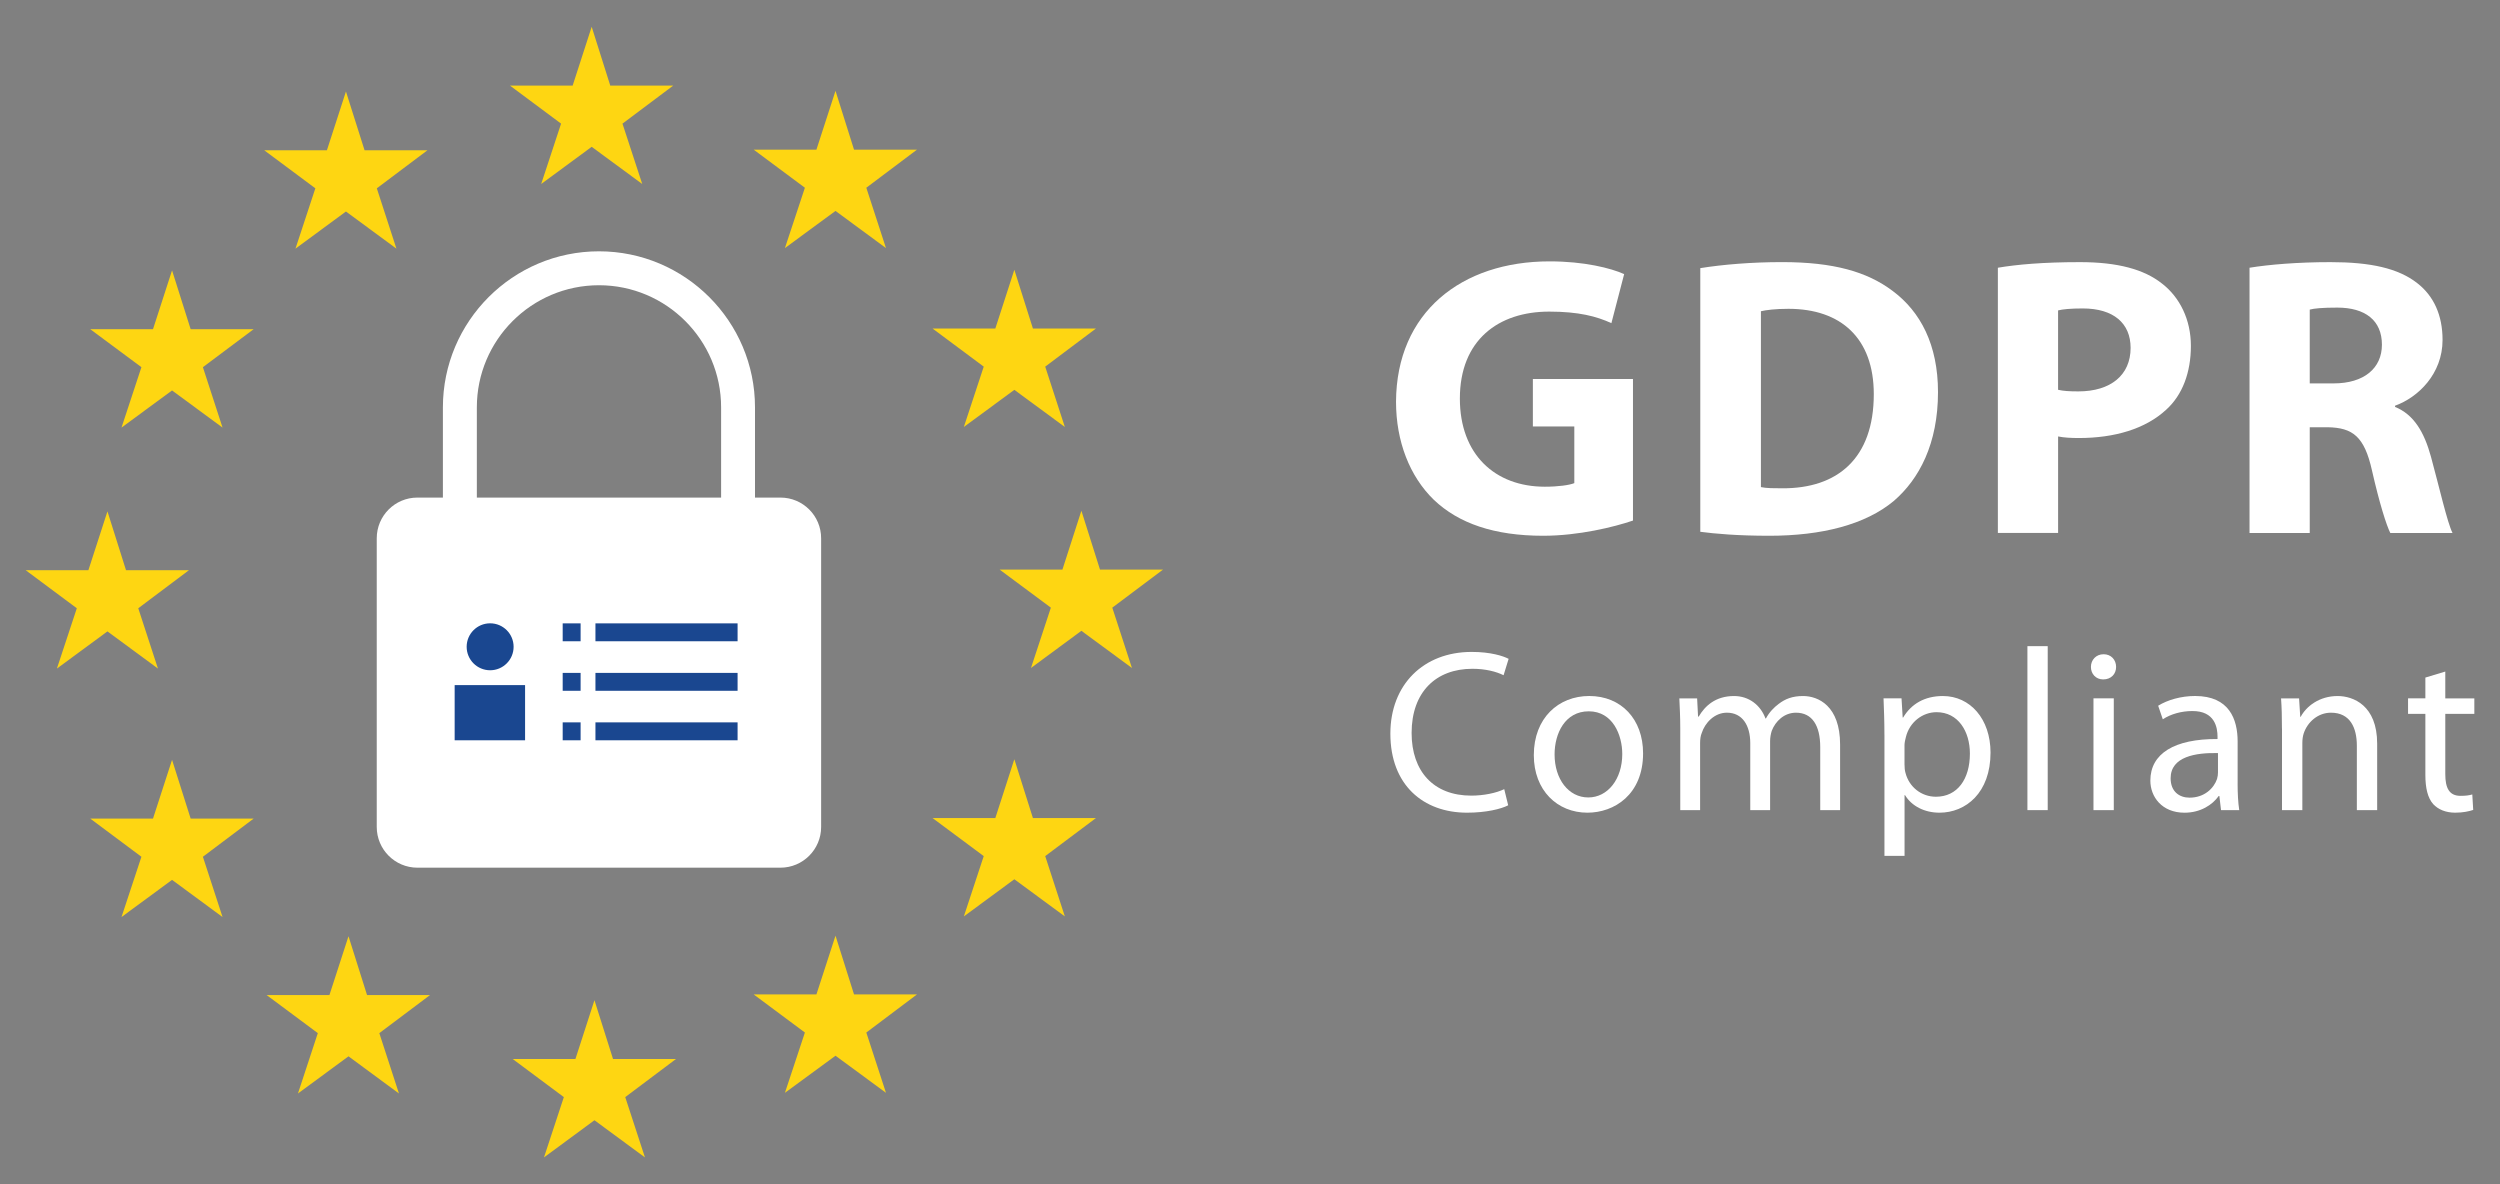 <?xml version="1.0" encoding="utf-8"?>
<!-- Generator: Adobe Illustrator 14.0.0, SVG Export Plug-In . SVG Version: 6.00 Build 43363)  -->
<!DOCTYPE svg PUBLIC "-//W3C//DTD SVG 1.1//EN" "http://www.w3.org/Graphics/SVG/1.1/DTD/svg11.dtd">
<svg version="1.1" id="Layer_1" xmlns="http://www.w3.org/2000/svg" xmlns:xlink="http://www.w3.org/1999/xlink" x="0px" y="0px"
	 width="95px" height="45px" viewBox="0 0 95 45" enable-background="new 0 0 95 45" xml:space="preserve">
<rect x="0" y="0" width="95" height="45" fill="#808080" stroke="none"/>
<g>
	<path fill="#FFFFFF" d="M29.657,18.908H28.69v-3.429c0-3.269-2.66-5.929-5.93-5.929s-5.93,2.66-5.93,5.929v3.429h-0.969
		c-0.853,0-1.545,0.692-1.545,1.547v10.969c0,0.854,0.692,1.548,1.545,1.548h13.795c0.854,0,1.547-0.693,1.547-1.548V20.455
		C31.204,19.601,30.512,18.908,29.657,18.908z M18.12,15.479c0-2.558,2.081-4.64,4.641-4.64c2.559,0,4.641,2.082,4.641,4.64v3.429
		H18.12V15.479z"/>
	<g>
		<g>
			<path fill="#FED612" d="M22.438,22.927"/>
			<polyline fill="#FED612" points="23.19,3.252 25.583,3.252 23.654,4.698 24.405,6.992 22.484,5.579 20.565,6.992 21.321,4.698 
				19.378,3.252 21.761,3.252 22.484,1.018 23.19,3.252 			"/>
			<polyline fill="#FED612" points="23.295,40.242 25.688,40.242 23.759,41.69 24.508,43.982 22.589,42.569 20.671,43.982 
				21.426,41.69 19.482,40.242 21.866,40.242 22.589,38.008 23.295,40.242 			"/>
			<polyline fill="#FED612" points="32.453,37.788 34.845,37.788 32.92,39.236 33.667,41.527 31.749,40.117 29.827,41.527 
				30.586,39.236 28.64,37.788 31.024,37.788 31.749,35.556 32.453,37.788 			"/>
			<polyline fill="#FED612" points="32.453,5.687 34.845,5.687 32.92,7.134 33.667,9.427 31.749,8.015 29.827,9.427 30.586,7.134 
				28.64,5.687 31.024,5.687 31.749,3.452 32.453,5.687 			"/>
			<polyline fill="#FED612" points="39.251,12.485 41.645,12.485 39.718,13.932 40.464,16.225 38.545,14.814 36.626,16.225 
				37.382,13.932 35.438,12.485 37.822,12.485 38.545,10.252 39.251,12.485 			"/>
			<polyline fill="#FED612" points="39.251,31.087 41.645,31.087 39.718,32.532 40.464,34.824 38.545,33.412 36.626,34.824 
				37.382,32.532 35.438,31.087 37.822,31.087 38.545,28.851 39.251,31.087 			"/>
			<polyline fill="#FED612" points="41.8,21.645 44.194,21.645 42.267,23.091 43.014,25.384 41.093,23.971 39.177,25.384 
				39.933,23.091 37.986,21.645 40.372,21.645 41.093,19.408 41.8,21.645 			"/>
			<polyline fill="#FED612" points="13.853,5.709 16.245,5.709 14.319,7.156 15.064,9.449 13.146,8.037 11.228,9.449 11.983,7.156 
				10.039,5.709 12.423,5.709 13.146,3.477 13.853,5.709 			"/>
			<polyline fill="#FED612" points="7.245,12.51 9.638,12.51 7.71,13.953 8.457,16.249 6.538,14.837 4.617,16.249 5.374,13.953 
				3.43,12.51 5.814,12.51 6.538,10.274 7.245,12.51 			"/>
			<polyline fill="#FED612" points="4.788,21.667 7.181,21.667 5.254,23.114 6.002,25.406 4.083,23.993 2.162,25.406 2.919,23.114 
				0.975,21.667 3.359,21.667 4.083,19.432 4.788,21.667 			"/>
			<polyline fill="#FED612" points="7.245,31.107 9.638,31.107 7.71,32.557 8.457,34.848 6.538,33.435 4.617,34.848 5.374,32.557 
				3.43,31.107 5.814,31.107 6.538,28.874 7.245,31.107 			"/>
			<polyline fill="#FED612" points="13.948,37.813 16.34,37.813 14.414,39.259 15.16,41.553 13.243,40.14 11.322,41.553 
				12.077,39.259 10.133,37.813 12.518,37.813 13.243,35.577 13.948,37.813 			"/>
		</g>
	</g>
	<circle fill="#1A4790" cx="18.625" cy="24.578" r="0.892"/>
	<rect x="21.382" y="23.688" fill="#1A4790" width="0.681" height="0.68"/>
	<rect x="22.627" y="23.688" fill="#1A4790" width="5.401" height="0.68"/>
	<rect x="21.382" y="25.57" fill="#1A4790" width="0.681" height="0.68"/>
	<rect x="22.627" y="25.57" fill="#1A4790" width="5.401" height="0.68"/>
	<rect x="21.382" y="27.45" fill="#1A4790" width="0.681" height="0.681"/>
	<rect x="22.627" y="27.45" fill="#1A4790" width="5.401" height="0.681"/>
	<rect x="17.277" y="26.034" fill="#1A4790" width="2.676" height="2.097"/>
	<g>
		<path fill="#FFFFFF" d="M62.051,19.782c-0.712,0.243-2.062,0.577-3.41,0.577c-1.864,0-3.213-0.471-4.153-1.364
			c-0.924-0.896-1.439-2.228-1.439-3.729c0.015-3.395,2.485-5.334,5.835-5.334c1.318,0,2.334,0.258,2.834,0.484l-0.485,1.864
			c-0.561-0.258-1.242-0.439-2.365-0.439c-1.923,0-3.393,1.076-3.393,3.305c0,2.121,1.332,3.349,3.228,3.349
			c0.515,0,0.939-0.061,1.121-0.136v-2.153h-1.575v-1.803h3.804V19.782z"/>
		<path fill="#FFFFFF" d="M64.612,10.189c0.849-0.137,1.954-0.229,3.107-0.229c1.954,0,3.228,0.364,4.197,1.092
			c1.061,0.788,1.728,2.046,1.728,3.849c0,1.956-0.712,3.305-1.683,4.138c-1.075,0.895-2.728,1.32-4.729,1.32
			c-1.197,0-2.061-0.077-2.621-0.151V10.189z M66.915,18.51c0.197,0.045,0.531,0.045,0.805,0.045
			c2.105,0.015,3.484-1.138,3.484-3.577c0-2.121-1.243-3.243-3.243-3.243c-0.501,0-0.849,0.046-1.046,0.092V18.51z"/>
		<path fill="#FFFFFF" d="M75.918,10.174c0.712-0.121,1.713-0.213,3.122-0.213c1.425,0,2.44,0.273,3.122,0.819
			c0.667,0.516,1.092,1.363,1.092,2.364s-0.317,1.864-0.939,2.425c-0.788,0.728-1.956,1.076-3.32,1.076
			c-0.302,0-0.575-0.016-0.787-0.06v3.667h-2.289V10.174z M78.207,14.812c0.196,0.046,0.424,0.061,0.772,0.061
			c1.229,0,1.984-0.621,1.984-1.653c0-0.938-0.65-1.499-1.818-1.499c-0.453,0-0.771,0.03-0.938,0.075V14.812z"/>
		<path fill="#FFFFFF" d="M85.481,10.174c0.742-0.121,1.834-0.213,3.077-0.213c1.516,0,2.576,0.229,3.304,0.804
			c0.621,0.485,0.955,1.213,0.955,2.152c0,1.289-0.926,2.183-1.805,2.5v0.046c0.713,0.288,1.107,0.955,1.365,1.894
			c0.318,1.168,0.621,2.502,0.818,2.896h-2.364c-0.151-0.304-0.41-1.121-0.697-2.381c-0.289-1.286-0.729-1.62-1.683-1.637H87.77
			v4.018h-2.288V10.174z M87.77,14.569h0.909c1.152,0,1.834-0.575,1.834-1.471c0-0.925-0.637-1.409-1.696-1.409
			c-0.562,0-0.88,0.03-1.047,0.076V14.569z"/>
		<path fill="#FFFFFF" d="M57.311,30.601c-0.272,0.142-0.844,0.281-1.563,0.281c-1.667,0-2.914-1.054-2.914-3.003
			c0-1.86,1.256-3.106,3.09-3.106c0.729,0,1.203,0.157,1.404,0.263l-0.192,0.623c-0.28-0.14-0.693-0.245-1.184-0.245
			c-1.39,0-2.311,0.887-2.311,2.44c0,1.457,0.835,2.38,2.266,2.38c0.473,0,0.948-0.099,1.254-0.246L57.311,30.601z"/>
		<path fill="#FFFFFF" d="M62.437,28.625c0,1.572-1.097,2.257-2.116,2.257c-1.14,0-2.036-0.844-2.036-2.186
			c0-1.414,0.939-2.248,2.106-2.248C61.61,26.448,62.437,27.334,62.437,28.625z M59.074,28.669c0,0.932,0.526,1.634,1.282,1.634
			c0.736,0,1.29-0.694,1.29-1.65c0-0.72-0.36-1.623-1.272-1.623C59.471,27.029,59.074,27.87,59.074,28.669z"/>
		<path fill="#FFFFFF" d="M63.85,27.688c0-0.449-0.019-0.8-0.035-1.15h0.676l0.035,0.692h0.025c0.238-0.403,0.634-0.781,1.344-0.781
			c0.57,0,1.009,0.351,1.193,0.852h0.018c0.132-0.245,0.308-0.421,0.483-0.552c0.254-0.194,0.526-0.3,0.93-0.3
			c0.571,0,1.405,0.37,1.405,1.844v2.493h-0.755v-2.396c0-0.824-0.309-1.308-0.922-1.308c-0.447,0-0.781,0.323-0.922,0.693
			c-0.034,0.113-0.061,0.246-0.061,0.386v2.625H66.51v-2.546c0-0.675-0.3-1.158-0.888-1.158c-0.474,0-0.833,0.387-0.956,0.772
			c-0.045,0.104-0.062,0.245-0.062,0.377v2.555H63.85V27.688z"/>
		<path fill="#FFFFFF" d="M71.608,27.924c0-0.545-0.019-0.983-0.034-1.387h0.684l0.044,0.728h0.018
			c0.309-0.517,0.816-0.816,1.51-0.816c1.035,0,1.81,0.87,1.81,2.15c0,1.528-0.94,2.283-1.94,2.283
			c-0.563,0-1.055-0.246-1.309-0.667h-0.018v2.308h-0.764V27.924z M72.372,29.056c0,0.113,0.008,0.219,0.037,0.315
			c0.138,0.536,0.604,0.905,1.156,0.905c0.816,0,1.291-0.668,1.291-1.642c0-0.844-0.448-1.571-1.266-1.571
			c-0.525,0-1.026,0.368-1.167,0.948c-0.025,0.097-0.052,0.211-0.052,0.307V29.056z"/>
		<path fill="#FFFFFF" d="M77.042,24.554h0.771v6.231h-0.771V24.554z"/>
		<path fill="#FFFFFF" d="M80.412,25.343c0,0.264-0.184,0.475-0.491,0.475c-0.281,0-0.466-0.211-0.466-0.475
			s0.193-0.482,0.482-0.482C80.219,24.86,80.412,25.071,80.412,25.343z M79.552,30.785v-4.248h0.772v4.248H79.552z"/>
		<path fill="#FFFFFF" d="M85.029,29.768c0,0.367,0.018,0.729,0.062,1.018h-0.692l-0.063-0.537h-0.026
			c-0.236,0.335-0.692,0.634-1.298,0.634c-0.861,0-1.299-0.605-1.299-1.22c0-1.027,0.913-1.589,2.553-1.58v-0.088
			c0-0.342-0.097-0.984-0.965-0.975c-0.404,0-0.815,0.114-1.115,0.314l-0.176-0.516c0.354-0.22,0.869-0.37,1.405-0.37
			c1.299,0,1.615,0.886,1.615,1.73V29.768z M84.283,28.617c-0.843-0.019-1.799,0.131-1.799,0.957c0,0.509,0.333,0.737,0.719,0.737
			c0.562,0,0.921-0.352,1.045-0.711c0.026-0.088,0.035-0.176,0.035-0.246V28.617z"/>
		<path fill="#FFFFFF" d="M86.714,27.688c0-0.449-0.008-0.8-0.034-1.15h0.685l0.044,0.701h0.017c0.211-0.395,0.703-0.79,1.404-0.79
			c0.589,0,1.502,0.351,1.502,1.809v2.528h-0.772v-2.448c0-0.685-0.255-1.256-0.983-1.256c-0.5,0-0.895,0.36-1.037,0.789
			c-0.033,0.098-0.051,0.229-0.051,0.36v2.555h-0.773V27.688z"/>
		<path fill="#FFFFFF" d="M92.921,25.519v1.019h1.104v0.588h-1.104v2.29c0,0.527,0.148,0.826,0.578,0.826
			c0.211,0,0.333-0.019,0.448-0.053l0.035,0.588c-0.15,0.052-0.387,0.105-0.686,0.105c-0.36,0-0.648-0.124-0.834-0.325
			c-0.211-0.237-0.298-0.614-0.298-1.115v-2.316h-0.658v-0.588h0.658v-0.79L92.921,25.519z"/>
	</g>
</g>
</svg>
